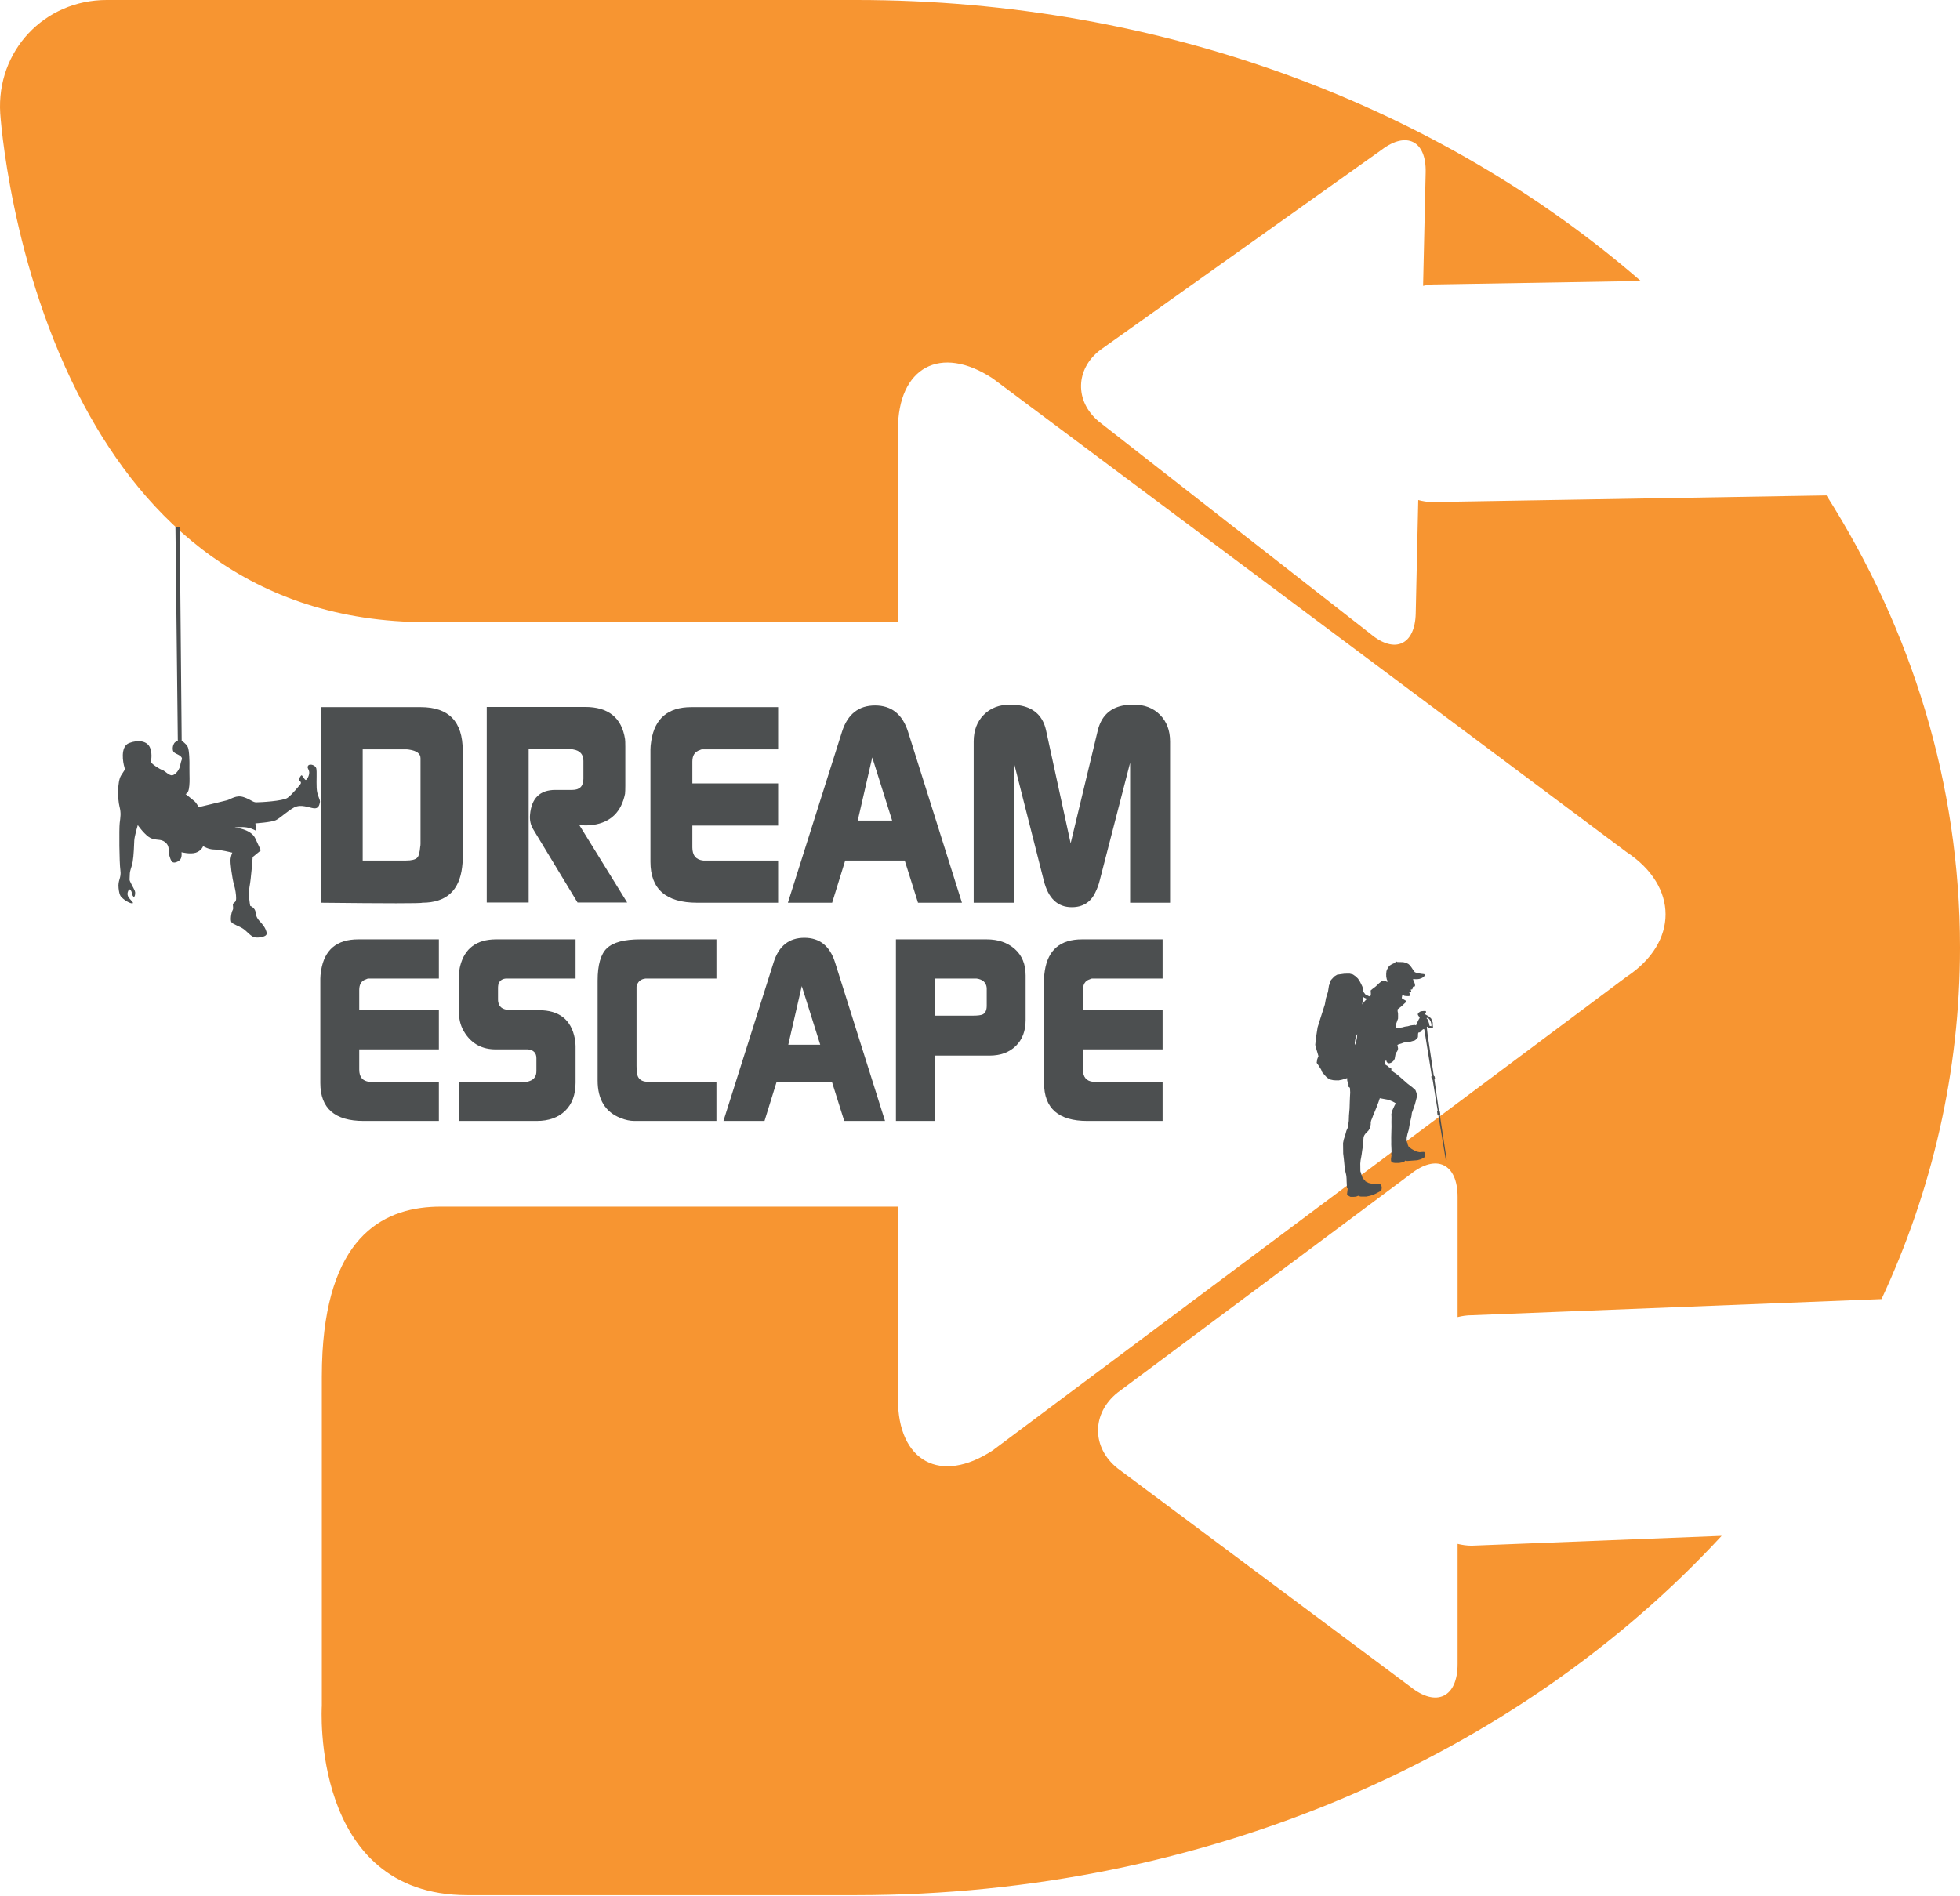 <svg width="492" height="476" viewBox="0 0 492 476" fill="none" xmlns="http://www.w3.org/2000/svg">
<path d="M365.886 330.696V300.524C365.886 292.168 360.552 289.601 354.041 294.831L280.518 349.675C273.997 354.905 273.997 363.444 280.518 368.664L354.041 423.518C360.552 428.738 365.886 426.171 365.886 417.816V387.644C367.025 387.913 368.202 388.097 369.417 388.097L432.165 385.627C381.427 440.587 303.003 475.844 214.982 475.844H117.296C77.814 475.844 80.785 428.294 80.785 428.294V345.729C80.785 343.577 80.843 341.532 80.949 339.582C82.656 309.642 96.981 302.965 110.621 302.965H225.4V351.315C225.4 366.995 236.117 372.775 249.207 364.158L282.09 339.582L408.272 245.265C421.362 236.639 421.362 222.542 408.272 213.925L275.55 114.715L249.207 95.032C236.117 86.405 225.4 92.185 225.4 107.864V156.215H107.167C62.573 156.215 36.423 130.356 21.153 101.892C2.478 67.108 0.056 28.454 0.056 28.454C-0.927 12.804 11.101 -0 26.776 -0H214.982C291.997 -0 361.662 26.988 411.87 70.553L360.572 71.411C359.424 71.382 358.314 71.527 357.224 71.768L357.871 43.266C358.054 35.373 353.067 32.845 346.797 37.63L276.187 87.872C269.917 92.667 269.734 100.734 275.782 105.809L344.057 159.187C350.096 164.253 355.189 161.947 355.372 154.054L356.009 125.551C357.089 125.84 358.189 126.033 359.337 126.062L458.489 124.393C479.865 158.135 492 196.808 492 237.922C492 269.107 485.016 298.893 472.303 326.18L369.417 330.233C368.202 330.233 367.025 330.416 365.886 330.696Z" fill="#F79531"/>
<path d="M101.914 216.069C103.317 216.069 104.252 215.835 104.72 215.368C105.093 215.04 105.351 214.105 105.491 212.561C105.537 212.375 105.561 212.141 105.561 211.86V190.395C105.561 189.226 104.603 188.501 102.686 188.22C102.498 188.174 102.218 188.15 101.845 188.15H91.044V216.069H101.914ZM80.526 226.661V177.557H105.632C112.644 177.557 116.151 181.182 116.151 188.431V215.858C116.151 216.279 116.103 216.887 116.01 217.682C115.309 223.669 111.966 226.661 105.982 226.661C105.795 226.847 97.31 226.847 80.526 226.661Z" fill="#4C4F50"/>
<path d="M122.184 177.509H146.869C152.712 177.509 156.056 180.199 156.897 185.576C156.943 185.857 156.967 186.488 156.967 187.47V197.291C156.967 198.18 156.943 198.859 156.897 199.325C155.959 203.862 153.312 206.457 148.954 207.112C148.204 207.206 147.594 207.252 147.126 207.252L145.439 207.198L157.435 226.613H144.975L133.894 208.305C133.193 207.183 132.914 205.92 133.054 204.517C133.426 200.401 135.541 198.343 139.403 198.343H143.657C145.518 198.343 146.448 197.408 146.448 195.537V191.048C146.448 189.411 145.587 188.452 143.867 188.172C143.726 188.126 143.494 188.102 143.169 188.102H132.703V226.613H122.184V177.509Z" fill="#4C4F50"/>
<path d="M163.276 216.4V188.15C163.276 187.593 163.346 186.873 163.486 185.99C164.374 180.369 167.717 177.557 173.515 177.557H195.324V188.15H176.25C176.11 188.15 175.899 188.22 175.618 188.36C174.402 188.735 173.795 189.693 173.795 191.236V196.708H195.324V207.3H173.795V212.772C173.795 214.783 174.706 215.882 176.53 216.069H195.324V226.661H174.987C167.179 226.661 163.276 223.242 163.276 216.4Z" fill="#4C4F50"/>
<path d="M223.948 206.037L218.957 190.181L215.311 206.037H223.948ZM197.779 226.661L211.383 183.66C212.785 179.311 215.543 177.137 219.659 177.137C223.773 177.137 226.531 179.332 227.934 183.72L241.467 226.661H230.438L227.106 216.068H212.164L208.886 226.661H197.779Z" fill="#4C4F50"/>
<path d="M244.414 226.661V186.185C244.414 183.427 245.256 181.194 246.939 179.486C248.621 177.78 250.844 176.926 253.603 176.926C254.539 176.926 255.473 177.02 256.409 177.206C259.775 177.909 261.833 179.969 262.581 183.385L268.755 211.75L275.571 183.385C276.412 179.969 278.444 177.909 281.666 177.206C282.552 177.02 283.511 176.926 284.539 176.926C287.293 176.926 289.51 177.78 291.192 179.486C292.872 181.194 293.713 183.427 293.713 186.185V226.661H283.686V191.517L276.041 221.119C275.807 222.101 275.434 223.108 274.92 224.136C273.75 226.568 271.787 227.783 269.029 227.783C265.475 227.783 263.138 225.563 262.016 221.119L254.512 191.517V226.661H244.414Z" fill="#4C4F50"/>
<path d="M80.409 271.928V245.696C80.409 245.179 80.474 244.511 80.604 243.69C81.428 238.472 84.532 235.862 89.915 235.862H110.166V245.696H92.455C92.324 245.696 92.129 245.762 91.869 245.892C90.74 246.24 90.176 247.129 90.176 248.562V253.643H110.166V263.478H90.176V268.558C90.176 270.426 91.022 271.447 92.715 271.619H110.166V281.455H91.283C84.033 281.455 80.409 278.279 80.409 271.928Z" fill="#4C4F50"/>
<path d="M115.246 244.85C115.246 244.026 115.332 243.265 115.506 242.57C116.634 238.098 119.651 235.862 124.557 235.862H144.482V245.696H127.169C126.21 245.696 125.535 246.112 125.143 246.944C125.055 247.382 125.013 247.711 125.013 247.929V250.95C125.013 251.258 125.034 251.476 125.078 251.607C125.252 252.746 126.057 253.401 127.495 253.576C127.626 253.621 127.843 253.643 128.148 253.643H135.27C140.365 253.643 143.371 256.01 144.285 260.742C144.416 261.438 144.482 262.067 144.482 262.631V271.815C144.482 274.855 143.608 277.222 141.862 278.914C140.115 280.608 137.732 281.455 134.714 281.455H115.246V271.619H132.362L132.951 271.424C134.083 271.033 134.65 270.209 134.65 268.949V265.693C134.65 264.389 133.955 263.652 132.566 263.478H124.426C121.083 263.478 118.523 262.132 116.743 259.439C115.744 257.92 115.246 256.292 115.246 254.555V244.85Z" fill="#4C4F50"/>
<path d="M150.017 271.294V246.218C150.017 242.267 150.798 239.552 152.361 238.076C153.923 236.6 156.701 235.862 160.696 235.862H179.839V245.697H162.063C160.803 245.827 160.044 246.5 159.784 247.716V267.647C159.784 269.079 159.935 270.036 160.24 270.512C160.673 271.251 161.498 271.62 162.714 271.62H179.839V281.455H159.263C158.177 281.455 157.027 281.216 155.812 280.738C151.948 279.219 150.017 276.071 150.017 271.294Z" fill="#4C4F50"/>
<path d="M205.895 262.306L201.261 247.584L197.875 262.306H205.895ZM181.597 281.455L194.228 241.528C195.53 237.49 198.091 235.47 201.912 235.47C205.732 235.47 208.294 237.509 209.596 241.584L222.162 281.455H211.921L208.827 271.62H194.953L191.91 281.455H181.597Z" fill="#4C4F50"/>
<path d="M244.237 255.011C245.451 255.011 246.277 254.903 246.711 254.685C247.362 254.338 247.688 253.621 247.688 252.536V248.041C247.557 246.696 246.711 245.915 245.148 245.697H234.665V255.011H244.237ZM224.897 281.455V235.862H247.688C250.552 235.862 252.896 236.665 254.72 238.271C256.543 239.878 257.455 242.093 257.455 244.915V256.118C257.455 258.853 256.63 261.025 254.98 262.631C253.33 264.238 251.139 265.041 248.404 265.041H234.665V281.455H224.897Z" fill="#4C4F50"/>
<path d="M262.079 271.928V245.696C262.079 245.179 262.144 244.511 262.274 243.69C263.098 238.472 266.202 235.862 271.586 235.862H291.836V245.696H274.124C273.994 245.696 273.799 245.762 273.539 245.892C272.409 246.24 271.846 247.129 271.846 248.562V253.643H291.836V263.478H271.846V268.558C271.846 270.426 272.693 271.447 274.386 271.619H291.836V281.455H272.953C265.703 281.455 262.079 278.279 262.079 271.928Z" fill="#4C4F50"/>
<path fill-rule="evenodd" clip-rule="evenodd" d="M45.114 132.372L45.606 186.017C45.606 186.017 46.692 186.67 47.126 187.538C47.559 188.406 47.559 191.664 47.559 191.664C47.559 191.664 47.538 193.289 47.567 194.533C47.594 195.778 47.622 196.994 47.396 198.153C47.169 199.313 46.576 199.37 46.576 199.37C46.576 199.37 48.315 200.741 48.837 201.194C49.36 201.646 49.855 202.665 49.855 202.665C49.855 202.665 55.963 201.221 56.981 200.939C57.999 200.656 59.299 199.525 61.165 200.147C63.031 200.769 63.427 201.448 64.332 201.448C65.236 201.448 71.006 201.166 72.192 200.318C73.38 199.469 75.246 197.094 75.246 197.094C75.246 197.094 75.87 196.529 75.305 196.161C74.739 195.794 75.531 194.635 75.729 194.662C75.926 194.69 76.52 196.02 76.831 195.822C77.142 195.624 77.651 194.718 77.623 193.927C77.595 193.135 76.944 192.796 77.368 192.23C77.793 191.664 79.235 192.146 79.404 192.965C79.573 193.786 79.404 195.907 79.489 197.859C79.573 199.809 80.453 200.715 80.311 201.45C80.17 202.186 79.915 203.091 78.755 202.949C77.597 202.808 75.533 201.819 73.809 202.752C72.084 203.686 70.359 205.411 69.228 205.948C68.097 206.485 64.111 206.74 64.111 206.74L64.281 208.607C64.281 208.607 63.263 207.986 61.933 207.76C60.605 207.533 58.909 207.788 58.909 207.788C58.909 207.788 62.95 208.099 64.081 210.503C65.212 212.907 65.467 213.529 65.467 213.529L63.431 215.198C63.431 215.198 63.035 220.599 62.639 222.635C62.243 224.671 62.808 227.443 62.808 227.443C62.808 227.443 64.108 227.952 64.165 229.14C64.222 230.327 65.127 231.232 65.127 231.232C65.127 231.232 66.287 232.421 66.655 233.326C67.022 234.231 67.079 234.57 66.655 234.91C66.23 235.249 64.675 235.588 63.771 235.306C62.866 235.023 61.989 233.835 61.028 233.184C60.066 232.534 58.484 232.082 58.116 231.573C57.749 231.063 58.059 229.083 58.399 228.518C58.738 227.953 58.256 227.189 58.567 226.849C58.877 226.51 59.274 226.482 59.274 225.548C59.274 224.615 59.104 223.372 58.707 222.014C58.312 220.657 57.718 216.585 57.887 215.594C58.057 214.604 58.312 214.095 58.312 214.095C58.312 214.095 55.2 213.305 53.758 213.305C52.316 213.305 50.987 212.457 50.987 212.457C50.987 212.457 50.563 213.645 49.15 214.097C47.736 214.55 45.559 213.985 45.559 213.985C45.559 213.985 45.727 215.115 45.303 215.738C44.879 216.36 43.55 216.954 43.097 216.276C42.645 215.597 42.306 214.268 42.334 213.391C42.363 212.514 41.995 211.694 40.977 211.157C39.959 210.619 38.6 211.101 37.243 210.082C35.886 209.064 34.585 207.17 34.585 207.17C34.585 207.17 33.762 209.913 33.705 211.044C33.649 212.175 33.592 214.72 33.309 216.361C33.027 218.001 32.574 218.368 32.574 219.726C32.574 221.083 32.289 220.66 33.052 222.13C33.816 223.6 33.985 223.742 33.929 224.449C33.873 225.156 33.59 225.241 33.59 225.241C33.59 225.241 33.081 224.732 33.081 224.222C33.081 223.714 32.487 222.979 32.289 223.459C32.092 223.94 31.608 224.704 32.682 225.807C33.757 226.91 33.361 226.797 33.022 226.797C32.682 226.797 31.524 226.232 30.958 225.694C30.393 225.157 29.994 225.1 29.768 223.007C29.542 220.914 30.503 220.518 30.221 218.538C29.938 216.559 29.878 208.132 30.048 206.661C30.218 205.191 30.444 204.229 29.992 202.476C29.539 200.722 29.419 196.312 30.381 194.728C31.343 193.145 31.483 193.427 31.201 192.522C30.918 191.617 30.096 187.488 32.387 186.583C34.677 185.678 37.052 186.017 37.702 187.855C38.352 189.694 37.787 190.967 37.985 191.447C38.182 191.928 40.104 193.144 40.755 193.342C41.405 193.54 42.536 194.897 43.356 194.643C44.176 194.388 45.08 193.257 45.279 191.985C45.476 190.712 46.014 190.543 45.363 189.92C44.713 189.298 43.581 189.213 43.412 188.421C43.243 187.629 43.54 186.772 43.886 186.433C44.233 186.094 44.635 186.016 44.635 186.016L44.04 132.372H45.114Z" fill="#4C4F50"/>
<path d="M358.07 255.632L358.245 255.566H358.311L358.682 255.785L358.901 256.069L359.141 256.505L359.315 257.139V257.664L358.945 257.598L358.813 257.489L358.748 257.03L358.594 256.571L358.486 256.134L358.245 255.828L358.07 255.632ZM343.026 250.911L342.613 251.314L342.091 251.97L341.927 252.221L342.129 250.915L342.249 250.331L342.438 250.507L342.857 250.681L343.186 250.762L343.026 250.911ZM340.627 260.546L340.376 261.748L340.092 262.393L340.07 261.857L340.179 261.093L340.398 260.208L340.682 259.64L340.627 260.546ZM361.428 279.939L361.54 279.741L361.399 278.956L361.185 278.86L360.071 271.04L360.234 270.923L360.128 270.302L359.912 270.108L358.375 259.9L358.154 257.919L358.299 257.77L358.631 258.094L359.108 258.17L359.5 258.165L359.727 257.949L359.655 257.409L359.647 256.737L359.461 256.28L359.274 255.775L358.776 255.273L358.281 254.984L357.951 254.792L357.736 254.663L357.734 254.499L357.944 254.235L357.939 253.857L357.333 253.849L356.629 253.923L356.19 254.207L355.932 254.489L355.903 254.801L356.053 255.029L356.303 255.386L356.371 255.582L356.114 255.995L355.859 256.522L355.556 257.182L355.461 257.462L355.181 257.35L354.576 257.407L354.068 257.479L353.399 257.668L352.663 257.775L351.961 257.964L351.192 258.056L350.668 258.063L350.355 257.951L350.319 257.674L350.347 257.345L350.586 256.719L350.775 256.176L350.934 255.765L350.942 255.092L350.934 254.47L350.828 253.881L350.839 253.406L351.196 253.139L351.764 252.689L352.12 252.357L352.671 251.842L352.876 251.675L352.871 251.249L352.546 251.051L351.952 250.731L351.873 250.524L351.935 250.218L352.027 249.758L352.588 250.056L353.321 250.113L353.736 250.108L353.962 249.897L353.87 249.472L353.724 249.201L354.149 249.119L354.255 248.867L354.098 248.497L354.534 248.383L354.606 248.043L354.7 247.747L355.126 247.676L355.21 247.456L355.173 247.096L354.968 246.487L354.789 246.15L354.688 245.845L355.026 245.841L355.419 245.858L355.922 245.841L356.325 245.781L356.901 245.566L357.314 245.332L357.615 244.978L357.612 244.727L357.49 244.586L356.823 244.508L355.739 244.325L355.168 244.102L355.024 243.929L354.702 243.496L354.301 242.889L353.901 242.359L353.547 242.046L352.943 241.737L352.22 241.571L351.619 241.557L351.116 241.541L350.767 241.546L350.623 241.438L350.372 241.442L350.179 241.685L349.908 241.863L349.354 242.11L348.866 242.422L348.543 242.786L348.223 243.348L348.032 243.831L347.964 244.509L347.973 245.241L348.124 245.933L348.359 246.405L348.148 246.539L347.883 246.346L347.308 246.205L346.932 246.276L346.526 246.592L346.158 246.892L345.36 247.656L344.483 248.323L344.062 248.688L344.103 249.344L344.11 249.933L343.72 250.168L342.742 249.689L342.209 248.986L342.008 247.775L341.716 247.145L341.347 246.428L340.879 245.713L340.315 245.162L339.621 244.679L338.799 244.46L337.488 244.477L335.656 244.729L334.941 245.164L334.1 246.071L333.593 247.476L333.35 249.008L332.846 250.632L332.56 252.209L332.013 253.92L331.551 255.368L330.753 257.913L330.348 260.497L330.152 262.335L330.473 263.555L330.701 264.295L330.953 265.187L330.656 265.934L330.515 266.854L330.871 267.352L331.261 267.959L331.628 268.545L331.899 269.23L332.475 269.889L332.852 270.321L333.228 270.645L333.822 271.031L334.677 271.216L335.245 271.253L336.01 271.265L336.882 271.096L337.459 270.919L338.166 270.692L338.167 270.698L338.173 271.248L338.268 271.611L338.275 271.638L338.285 271.664L338.515 272.274L338.495 272.553L338.476 272.83L338.693 273.001L338.862 273.135L338.93 274.311L338.878 275.199L338.877 275.204V275.208L338.827 276.433L338.765 278.39L338.623 280.017L338.622 280.031L338.621 280.045L338.574 281.428L338.348 283.067L337.996 283.856L337.979 283.893L337.968 283.933L337.721 284.841L337.315 286.097L337.305 286.127L337.299 286.158L337.145 286.946L337.135 286.999L337.135 287.053L337.145 287.84L337.155 288.627L337.167 289.593V289.622L337.171 289.65L337.304 290.759L337.403 291.694L337.528 292.976L337.529 292.99L337.531 293.003L337.674 293.963L337.678 293.985L337.683 294.007L337.888 294.868L337.965 295.267L338.022 296.05L338.02 296.32L338.118 298.36L338.315 298.357L338.216 299.122L338.137 299.822L338.227 300.018L338.602 300.297L339.008 300.503L339.746 300.502L340.254 300.463L340.613 300.381L340.93 300.225L341.177 300.345L341.629 300.438L342.162 300.439L342.932 300.438L343.932 300.23L344.889 299.912L345.909 299.397L346.56 299.039L346.806 298.633L346.854 298.052L346.718 297.638L346.495 297.358L345.992 297.254L345.194 297.271L344.391 297.215L343.536 297.013L342.926 296.703L342.658 296.567L342.749 296.509L342.318 296.089L342.038 295.745L341.859 295.231L341.709 294.802L341.548 294.251L341.537 294.21L341.52 294.173L341.483 294.097L341.459 292.142L341.541 291.308L341.68 290.581L341.682 290.576V290.571L341.804 289.848L341.806 289.839L341.807 289.83L341.926 288.938L342.072 288.015L342.074 288.001L342.075 287.989L342.148 287.316L342.149 287.308L342.15 287.299L342.22 286.38L342.297 285.455L342.497 285.008L342.756 284.644L343.044 284.318L343.416 283.969L343.46 283.927L343.493 283.877L343.733 283.513L343.763 283.47L343.782 283.421L343.958 282.992L343.981 282.936L343.99 282.874L344.081 282.283L344.087 282.239L344.082 281.815L344.184 281.36L344.437 280.742L344.441 280.733L344.444 280.722L344.708 279.998L345.019 279.288L345.023 279.282L345.025 279.275L345.534 278.023L345.536 278.016L345.538 278.011L346.046 276.672L346.049 276.662L346.053 276.653L346.36 275.739L347.502 275.949L348.303 276.097L348.812 276.254L349.552 276.551L350.283 276.96L350.362 277.011L350.319 277.119L350.045 277.62L350.036 277.636L350.03 277.652L349.71 278.344L349.5 278.81L349.482 278.851L349.471 278.893L349.283 279.616L349.265 279.69L349.267 279.766L349.293 280.524L349.275 281.708L349.29 282.859L349.246 284.637L349.225 285.556V285.571L349.233 286.795L349.223 287.29L349.304 289.172L349.214 289.829L349.319 289.88L349.248 290.384L349.163 291.008V291.01L349.162 291.016L349.184 291.507L349.368 291.752L349.654 291.912L350.162 291.988L350.764 291.985L351.206 291.984L352.078 291.82L352.437 291.718L352.755 291.392L353.21 291.501L354.647 291.39L355.785 291.31L356.708 291.053L357.424 290.676L357.715 290.41L357.784 289.957L357.783 289.954L357.785 289.95L357.766 289.737L357.647 289.427L357.481 289.232L357.006 289.238L356.368 289.295L355.875 289.203L355.332 289.046L354.738 288.709L354.342 288.485L353.763 288.051L353.539 287.808L353.35 287.318L353.335 287.045L353.196 286.829L353.161 286.627L353.11 286.486L353.102 286.399L353.091 286.366L353.117 285.62L353.31 284.719L353.619 283.662L353.627 283.633L353.633 283.604L353.894 282.085L354.305 280.28L354.312 280.252L354.315 280.223L354.407 279.431L354.745 278.5L355.147 277.354L355.153 277.336L355.158 277.318L355.43 276.314L355.432 276.31L355.433 276.306L355.604 275.633L355.615 275.587L355.619 275.539L355.661 274.949L355.667 274.874L355.65 274.799L355.562 274.407L355.555 274.372L355.543 274.338L355.356 273.833L355.311 273.711L355.216 273.625L354.542 273.017L354.526 273.003L354.511 272.99L353.266 272.034L351.502 270.472L351.498 270.468L351.494 270.465L350.716 269.803L350.696 269.786L350.675 269.772L349.278 268.804L349.229 268.118L348.695 267.996L348.695 267.987L348.297 267.631L347.819 267.358L347.701 267.13L347.695 266.671L347.691 266.344L348.035 266.323L348.037 266.52L348.243 266.796L348.502 266.973L348.911 266.935L349.351 266.749L349.756 266.4L350.094 265.871L350.241 265.033L350.344 264.464L350.709 263.978L350.9 263.561L350.94 263.189L350.8 262.513L350.787 262.339L351.146 262.187L351.831 261.981L352.304 261.795L353.056 261.638L354.119 261.527L355.164 261.218L355.489 260.952L355.93 260.439L355.962 259.553L356.046 259.268L356.46 259.186L356.686 258.921L356.967 258.634L357.259 258.411L357.521 258.436L359.405 270.131L359.276 270.329L359.399 270.95L359.625 271.111L360.891 278.913L360.746 279.095L360.838 279.897L361.052 280.009L362.913 291.193L363.142 291.191L361.428 279.939Z" fill="#4C4F50"/>
</svg>
